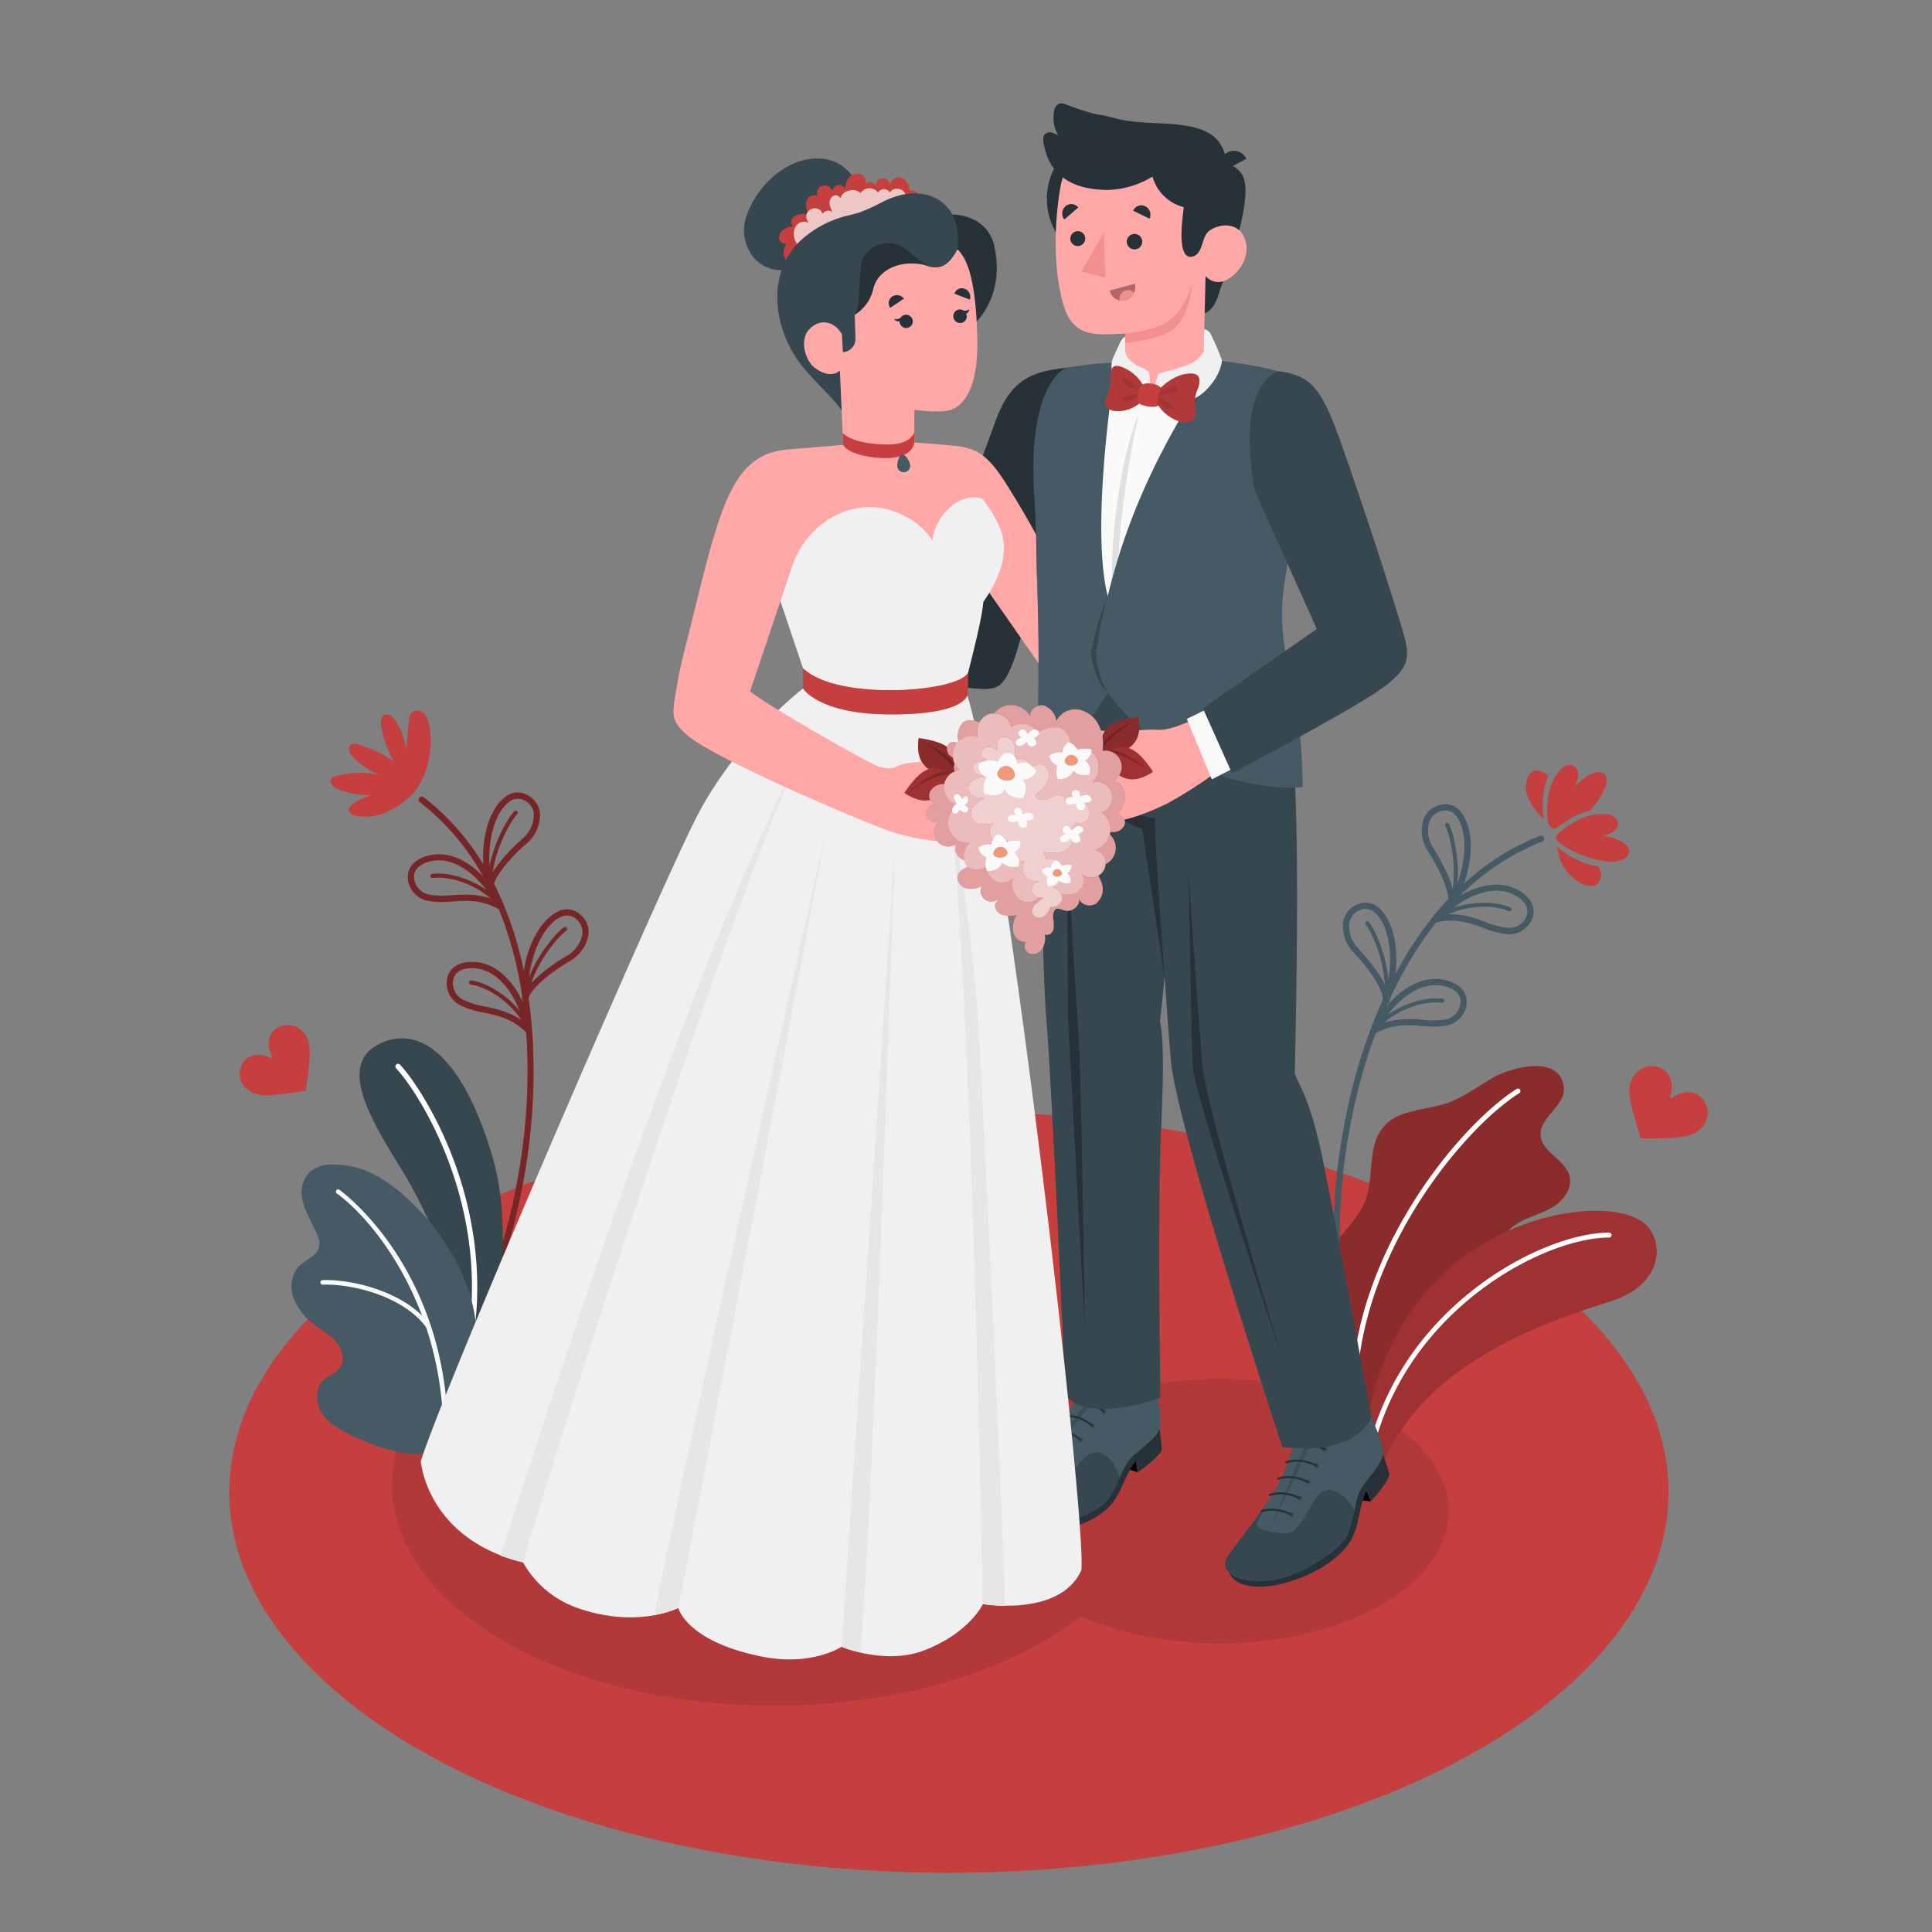 <svg xmlns="http://www.w3.org/2000/svg" viewBox="0 0 500 500"><rect x="0" y="0" width="500" height="500" fill="#808080" stroke="none"/><g id="freepik--Grass--inject-72"><ellipse id="freepik--Floor--inject-72" cx="245.58" cy="386.15" rx="186.24" ry="98.53" style="fill:#C53F3F"></ellipse></g><g id="freepik--Shadows--inject-72"><path id="freepik--Shadow--inject-72" d="M357.6,366.87c-18.32-10.57-45.63-12.78-67.71-6.63A69.85,69.85,0,0,0,270.17,344c-38.6-22.29-101.18-22.29-139.78,0s-38.61,58.42,0,80.71,101.18,22.28,139.78,0a84.36,84.36,0,0,0,9.55-6.4c23.25,10.25,56.62,9.25,77.87-3C380.76,401.92,380.76,380.24,357.6,366.87Z" style="opacity:0.1"></path></g><g id="freepik--Plants--inject-72"><g id="freepik--plants--inject-72"><g id="freepik--Plant--inject-72"><path d="M341.27,338.71a40.88,40.88,0,0,0,1.59,4.8c1.8,4.57,4.08,9,4.71,13.91.29,2.26.25,4.68,1.4,6.65,2.66,4.54,5.73,1.2,7.53-1.57,4.39-6.75,8.72-13.25,16.23-16.71,3.73-1.72,7.68-3.06,11-5.47s6-6.24,5.64-10.33c-.2-2.46-1.45-4.82-1.19-7.27.34-3.07,3-5.39,5.74-6.77s5.83-2.16,8.4-3.87,4.64-4.78,3.86-7.77c-1.11-4.24-7.17-6.08-7.47-10.45-.32-4.74,6.55-7.76,6-12.48-1-8.62-13.67-5.11-18.21-2.53-4,2.27-7.73,5.19-12.1,6.67-5.52,1.87-12.25,1.58-16.16,5.9-4.47,4.92-2.55,12.8-4.81,19.05-2.56,7.07-10.27,11.46-12.33,18.69A18.33,18.33,0,0,0,341.27,338.71Z" style="fill:#C53F3F"></path><path d="M341.27,338.71a40.88,40.88,0,0,0,1.59,4.8c1.8,4.57,4.08,9,4.71,13.91.29,2.26.25,4.68,1.4,6.65,2.66,4.54,5.73,1.2,7.53-1.57,4.39-6.75,8.72-13.25,16.23-16.71,3.73-1.72,7.68-3.06,11-5.47s6-6.24,5.64-10.33c-.2-2.46-1.45-4.82-1.19-7.27.34-3.07,3-5.39,5.74-6.77s5.83-2.16,8.4-3.87,4.64-4.78,3.86-7.77c-1.11-4.24-7.17-6.08-7.47-10.45-.32-4.74,6.55-7.76,6-12.48-1-8.62-13.67-5.11-18.21-2.53-4,2.27-7.73,5.19-12.1,6.67-5.52,1.87-12.25,1.58-16.16,5.9-4.47,4.92-2.55,12.8-4.81,19.05-2.56,7.07-10.27,11.46-12.33,18.69A18.33,18.33,0,0,0,341.27,338.71Z" style="opacity:0.3"></path><path d="M350.52,357.66h0a.63.63,0,0,1-.6-.68c2.28-35.63,28.89-66.55,42.63-75.19a.64.64,0,0,1,.68,1.08c-13.55,8.52-39.78,39-42,74.19A.65.65,0,0,1,350.52,357.66Z" style="fill:#fff"></path></g><g id="freepik--plant--inject-72"><path d="M356,384.35c7.65-26.88,35.13-39.67,60.3-47.39,15.18-4.65,14.21-16.63,9-20.57-8-6-31.59-3.43-48.57,10.47s-23.41,34.61-23.56,49.64Z" style="fill:#C53F3F"></path><path d="M356,384.35c7.65-26.88,35.13-39.67,60.3-47.39,15.18-4.65,14.21-16.63,9-20.57-8-6-31.59-3.43-48.57,10.47s-23.41,34.61-23.56,49.64Z" style="opacity:0.2"></path><path d="M355.33,373.57l-.18,0a.64.64,0,0,1-.44-.79C364.67,337,399.65,319,416.43,319a.64.64,0,1,1,0,1.28c-16.43,0-50.7,17.63-60.49,52.78A.64.64,0,0,1,355.33,373.57Z" style="fill:#fff"></path></g></g><g id="freepik--plant--inject-72"><path d="M127.09,332.32l.07,0a.8.8,0,0,0,1-.45c14-35.52,17.49-97.94-18.53-125.55a.8.8,0,1,0-1,1.27c35.36,27.1,31.83,88.64,18,123.69A.81.81,0,0,0,127.09,332.32Z" style="fill:#C53F3F"></path><path d="M118.91,260.1a6.47,6.47,0,0,1-3.09-7.29c.83-2.71,3.58-4.12,7.36-3.78,8.81.8,13.66,11.91,14.19,17.4l.21,2.21L136,267.07c-3.43-3.41-7.2-4.22-10.85-5a24.07,24.07,0,0,1-5.91-1.79Zm16.46,4.3c-1.29-5-5.41-13.15-12.33-13.77-3-.28-5.09.69-5.69,2.65a4.89,4.89,0,0,0,2.33,5.41,20.93,20.93,0,0,0,5.81,1.81,29.18,29.18,0,0,1,7.3,2.29A17.13,17.13,0,0,1,135.37,264.4Z" style="fill:#C53F3F"></path><path d="M136.33,267a.5.5,0,0,0,.38,0,.54.54,0,0,0,.38-.65c-1.42-5.29-9-11.62-15-12.54a.54.54,0,1,0-.16,1.06c6.17.94,12.93,7.25,14.14,11.76A.5.5,0,0,0,136.33,267Z" style="fill:#C53F3F"></path><path d="M105.54,226.9c.06-2.83,2.33-4.94,6.06-5.63C120.3,219.65,128,229,130,234.18l.8,2.07-1.94-1.08c-4.21-2.34-8.07-2.12-11.8-1.88a22.55,22.55,0,0,1-6.54-.21,5.43,5.43,0,0,1-1.38-.51A6.4,6.4,0,0,1,105.54,226.9Zm6.35-4.06c-3,.56-4.71,2-4.75,4.1a4.88,4.88,0,0,0,3.71,4.58,21.78,21.78,0,0,0,6.08.17c3.19-.2,6.74-.43,10.56,1.07C124.89,228.25,118.73,221.57,111.89,222.84Z" style="fill:#C53F3F"></path><path d="M111.66,227.2a.63.63,0,0,0,.31.05c6.19-.76,14.41,3.48,16.79,7.49a.55.55,0,0,0,.73.19.54.54,0,0,0,.19-.74c-2.79-4.71-11.8-8.74-17.84-8a.54.54,0,0,0-.47.6A.57.57,0,0,0,111.66,227.2Z" style="fill:#C53F3F"></path><path d="M144.12,236.05a5.09,5.09,0,0,1,5.73.36,6,6,0,0,1,2.49,5.3,9.72,9.72,0,0,1-4.94,7.14c-5,2.92-10.5,7.42-10.7,10l-1.6,0C134.64,247.11,139.29,238.5,144.12,236.05Zm.73,1.43c-3.81,1.93-7.64,8.66-8.13,17.84,3.09-3.9,9.53-7.66,9.88-7.86a8.16,8.16,0,0,0,4.14-5.86,4.43,4.43,0,0,0-1.89-3.93,3,3,0,0,0-.59-.38A3.71,3.71,0,0,0,144.85,237.48Z" style="fill:#C53F3F"></path><path d="M135.66,259.28l.18.05a.53.53,0,0,0,.59-.47c.93-8.14,7.69-16.24,10.1-17.94a.53.53,0,1,0-.62-.87c-2.52,1.78-9.57,10.22-10.54,18.69A.55.55,0,0,0,135.66,259.28Z" style="fill:#C53F3F"></path><path d="M130.61,206.38a5.12,5.12,0,0,1,5.69-.72,6,6,0,0,1,3.44,4.74,9.73,9.73,0,0,1-3.51,7.94c-4.41,3.81-8.93,9.26-8.63,11.84l-1.58.27C123.37,219,126.32,209.7,130.61,206.38Zm1,1.27c-3.38,2.61-5.89,9.94-4.63,19,2.3-4.41,7.91-9.31,8.22-9.57a8.2,8.2,0,0,0,3-6.54,4.46,4.46,0,0,0-2.59-3.51l-.05,0A3.57,3.57,0,0,0,131.59,207.65Z" style="fill:#C53F3F"></path><path d="M126.56,230.75a.52.52,0,0,0,.28.05.54.54,0,0,0,.49-.57c-.61-8.17,4.51-17.39,6.56-19.52a.53.53,0,0,0,0-.75.53.53,0,0,0-.75,0c-2.14,2.22-7.49,11.84-6.85,20.34A.53.53,0,0,0,126.56,230.75Z" style="fill:#C53F3F"></path><path d="M149.85,236.41a5.09,5.09,0,0,0-5.73-.36c-3.71,1.88-7.3,7.41-8.57,15.18a90.12,90.12,0,0,0-7.71-22.58c1-2.85,4.73-7.14,8.39-10.31a9.73,9.73,0,0,0,3.51-7.94,6,6,0,0,0-3.44-4.74,5.12,5.12,0,0,0-5.69.72c-3.41,2.63-6,9.07-5.54,17.33a62.62,62.62,0,0,0-15.4-17.36.8.8,0,1,0-1,1.27,62.15,62.15,0,0,1,16.41,19.27c-3.47-3.63-8.3-6.59-13.5-5.62-3.73.69-6,2.8-6.06,5.63a6.4,6.4,0,0,0,3.57,5.67,5.43,5.43,0,0,0,1.38.51,22.55,22.55,0,0,0,6.54.21c3.73-.24,7.59-.46,11.8,1.88l.3.16a97.69,97.69,0,0,1,6,22c0,.48,0,1,0,1.45h.19c0,.27.07.54.11.81-2.25-5-6.35-10.08-12.22-10.61-3.78-.34-6.53,1.07-7.36,3.78a6.47,6.47,0,0,0,3.09,7.29l.34.18a24.07,24.07,0,0,0,5.91,1.79c3.65.78,7.42,1.59,10.85,5l.18.18c1.65,22.92-2.65,46.73-9.48,64.06a.81.81,0,0,0,.38,1l.07,0a.8.8,0,0,0,1-.45c7.78-19.74,12.3-47.8,8.61-73.57.79-2.64,5.88-6.75,10.59-9.48a9.72,9.72,0,0,0,4.94-7.14A6,6,0,0,0,149.85,236.41Zm-18.26-28.76a3.57,3.57,0,0,1,3.92-.59l.05,0a4.46,4.46,0,0,1,2.59,3.51,8.23,8.23,0,0,1-3,6.54,45.29,45.29,0,0,0-7.66,8.6c1-6.78,4.69-13.28,6.36-15a.53.53,0,0,0-.76-.74c-1.64,1.7-5.12,7.69-6.41,14.21C126.2,216.25,128.53,210,131.59,207.65Zm-14.66,24a21.78,21.78,0,0,1-6.08-.17,4.88,4.88,0,0,1-3.71-4.58c0-2.05,1.78-3.54,4.75-4.1,5.7-1.06,10.92,3.41,14,7.53-4-2.82-9.77-4.71-14.06-4.18a.54.54,0,0,0-.47.6.57.57,0,0,0,.29.41.63.63,0,0,0,.31.05c5.08-.62,11.5,2.11,15,5.32C123.33,231.3,120,231.5,116.93,231.69Zm8.56,28.81a20.93,20.93,0,0,1-5.81-1.81,4.89,4.89,0,0,1-2.33-5.41c.6-2,2.67-2.93,5.69-2.65,5.77.52,9.58,6.23,11.44,11-3.08-3.8-8.12-7.18-12.4-7.84a.54.54,0,1,0-.16,1.06c5,.77,10.5,5.15,13,9.18a16.62,16.62,0,0,0-2.1-1.28A29.18,29.18,0,0,0,125.49,260.5Zm25.25-18.9a8.16,8.16,0,0,1-4.14,5.86,45.28,45.28,0,0,0-9.14,7c2.22-6.48,7.1-12.16,9.07-13.55a.53.53,0,1,0-.62-.87c-1.92,1.35-6.47,6.59-8.95,12.75,1-7.88,4.44-13.57,7.89-15.32a3.71,3.71,0,0,1,3.41-.19,3,3,0,0,1,.59.38A4.43,4.43,0,0,1,150.74,241.6Z" style="opacity:0.4"></path><path d="M97.7,211a20.42,20.42,0,0,0,9.17-5.64c4-4.63,5.35-11.89,4.14-17.83a5.4,5.4,0,0,0-1.37-2.93,2.28,2.28,0,0,0-3-.25,3.51,3.51,0,0,0-.82,2.33c-.25,2.51-.49,5-.73,7.54a16.37,16.37,0,0,0-2.89-7.84c-.59-.85-1.53-1.72-2.52-1.41-1.17.36-1.25,2-1,3.19a29,29,0,0,0,3.24,8.91,32,32,0,0,0-9.19-4.39,2.19,2.19,0,0,0-2,.08c-.93.74-.22,2.22.59,3.08A20.62,20.62,0,0,0,98,200.5a24.23,24.23,0,0,0-10.88.29,2.13,2.13,0,0,0-1.43.84c-.55,1,.59,2.07,1.62,2.53a20,20,0,0,0,8.83,1.59c-1.88.57-6.07,2.35-5.86,4S94.63,211.71,97.7,211Z" style="fill:#C53F3F"></path></g><g id="freepik--plants--inject-72"><path d="M126.24,354.21c.19-1.31,7.82-32.35,1.25-54.72-8.12-27.67-20-34.63-30.06-28.93-9,5.13-2.64,17.48,5.61,30.65,9.78,15.62,15.56,31.66,13.84,49.6Z" style="fill:#37474f"></path><path d="M121.1,350.16a.69.69,0,0,1-.51-.81c7.16-37-12.42-66.88-18.06-72.85a.69.69,0,1,1,1-.95c5.74,6.08,25.68,36.5,18.41,74.07a.71.71,0,0,1-.81.55Z" style="fill:#fff"></path><path d="M93.52,372.65c-.89-.39-1.77-.8-2.63-1.21-2.87-1.39-5.8-3-7.55-5.68s-1.88-6.65.52-8.74c1.2-1,2.87-1.52,3.89-2.74,1.49-1.78,1-4.58-.36-6.46s-3.43-3.1-5.31-4.47a16.59,16.59,0,0,1-6-7.08c-1.13-2.94-.77-6.61,1.52-8.77,1.65-1.55,4.22-2.36,4.9-4.52s-.76-4.1-1.55-5.85c-1-2.25-2.3-4.39-2.73-6.87a7.71,7.71,0,0,1,1.92-6.93,8.82,8.82,0,0,1,5.66-1.95,23.13,23.13,0,0,1,12,3.11,42.79,42.79,0,0,1,9.81,7.83,58,58,0,0,1,13.21,20.37A41.67,41.67,0,0,1,123.3,350a62.93,62.93,0,0,1-3.81,18.19c-1.56,3.9-3.41,7.37-8,7.93C105.29,376.89,99.15,375.11,93.52,372.65Z" style="fill:#455a64"></path><path d="M115.16,372.21a.41.41,0,0,0,.19,0,.59.59,0,0,0,.59-.6c-.07-43.6-27.81-63.49-28.09-63.68a.58.58,0,0,0-.82.14.59.59,0,0,0,.15.82c7.65,5.35,27.52,27,27.58,62.73A.59.59,0,0,0,115.16,372.21Z" style="fill:#fafafa"></path><path d="M110.68,343.87a.61.61,0,0,0,.54-.08.59.59,0,0,0,.14-.83c-6.12-8.5-20-11.94-27.88-11.67a.59.59,0,0,0-.57.61.61.61,0,0,0,.61.57c7.63-.27,21,3,26.88,11.18A.54.54,0,0,0,110.68,343.87Z" style="fill:#fafafa"></path></g><g id="freepik--plant--inject-72"><path d="M346.56,332.42h-.08a.8.8,0,0,1-.87-.72c-3.5-38,10.6-98.93,52.9-115.36a.8.8,0,1,1,.58,1.49c-41.53,16.13-55.34,76.21-51.88,113.72A.8.8,0,0,1,346.56,332.42Z" style="fill:#455a64"></path><path d="M400.71,205.93a12.19,12.19,0,0,1,3.25-6.82,3.17,3.17,0,0,1,2.76-1.11,2.58,2.58,0,0,1,1.73,2.59,7.61,7.61,0,0,1-1,3.17,11.65,11.65,0,0,1,5-3.65,2.85,2.85,0,0,1,2.4-.07,2.34,2.34,0,0,1,.95,2.11c0,2-2.93,6.22-4.33,7.6-3.51.9-5.28,2.17-8.29,4.29-1.4,1-2.39-.08-2.67-1.95A20.86,20.86,0,0,1,400.71,205.93Z" style="fill:#C53F3F"></path><path d="M408.62,212.15a12.16,12.16,0,0,1,7.43-1.36,3.16,3.16,0,0,1,2.52,1.58,2.58,2.58,0,0,1-1.08,2.92,7.72,7.72,0,0,1-3.16,1,11.63,11.63,0,0,1,5.87,1.89,2.8,2.8,0,0,1,1.46,1.9,2.36,2.36,0,0,1-1.15,2c-1.61,1.13-3.76,1.06-5.7.73a27.22,27.22,0,0,1-10.68-4.3c-1.42-1-2-1.67-.64-3A20.94,20.94,0,0,1,408.62,212.15Z" style="fill:#C53F3F"></path><path d="M399.53,211.92s-5.89-5.13-4.4-10,5.58-1.14,5.58-1.14A20.51,20.51,0,0,0,399.53,211.92Z" style="fill:#C53F3F"></path><path d="M403,219c.84,1.28,6.28,4.86,10.57,5.13a3.59,3.59,0,0,1-.1,4.53C411.5,230.81,403.68,227.21,403,219Z" style="fill:#C53F3F"></path><path d="M374.23,265.45a24.41,24.41,0,0,1-6.17.07c-3.72-.27-7.57-.55-11.82,1.77l-1.95,1.06.82-2.06c2.05-5.13,9.81-14.44,18.49-12.74,3.73.73,6,2.86,6,5.69a6.45,6.45,0,0,1-5,6.13Zm-13.71-1.37a28.7,28.7,0,0,1,7.65-.16,21.2,21.2,0,0,0,6.09-.11,4.89,4.89,0,0,0,3.75-4.55c0-2.05-1.74-3.55-4.72-4.14-6.82-1.33-13,5.29-15.69,9.78A17.15,17.15,0,0,1,360.52,264.08Z" style="fill:#455a64"></path><path d="M356,267.11a.57.57,0,0,1-.38-.07.53.53,0,0,1-.18-.73c2.84-4.68,11.88-8.64,17.92-7.84a.53.53,0,1,1-.14,1.06c-6.19-.82-14.45,3.34-16.86,7.33A.56.56,0,0,1,356,267.11Z" style="fill:#455a64"></path><path d="M391.72,241.69a6,6,0,0,1-1.47.09,22.21,22.21,0,0,1-6.34-1.63c-3.51-1.26-7.15-2.56-11.85-1.49l-2.17.5,1.35-1.77c3.35-4.38,13.34-11.24,21.24-7.26,3.4,1.72,5,4.37,4.25,7.11A6.42,6.42,0,0,1,391.72,241.69Zm-17.71-5c4.09-.38,7.44.83,10.44,1.92a21.56,21.56,0,0,0,5.89,1.53,4.87,4.87,0,0,0,4.84-3.35c.53-2-.72-3.9-3.42-5.26C385.56,228.43,377.78,233.12,374,236.73Z" style="fill:#455a64"></path><path d="M390.77,235.81a.48.48,0,0,1-.31,0c-5.74-2.46-14.81-.69-18.22,2.5a.53.53,0,0,1-.73-.78c4-3.74,13.78-5.1,19.37-2.7a.54.54,0,0,1-.11,1Z" style="fill:#455a64"></path><path d="M359.42,259.63l-1.55-.42c.54-2.54-3.45-8.39-7.47-12.61a9.72,9.72,0,0,1-2.75-8.23,6,6,0,0,1,3.88-4.39,5.06,5.06,0,0,1,5.6,1.25C361.08,238.94,363.13,248.51,359.42,259.63Zm-6.61-24.37a3.72,3.72,0,0,0-.68.2,4.45,4.45,0,0,0-2.91,3.25,8.16,8.16,0,0,0,2.34,6.79c.28.29,5.4,5.7,7.28,10.3,2.11-9,.3-16.48-2.81-19.4A3.75,3.75,0,0,0,352.81,235.26Z" style="fill:#455a64"></path><path d="M358.76,259.9a.6.6,0,0,1-.19,0,.54.54,0,0,1-.44-.62c1.39-8.07-2.84-17.74-4.68-20a.53.53,0,1,1,.84-.66c1.92,2.41,6.33,12.5,4.89,20.89A.53.53,0,0,1,358.76,259.9Z" style="fill:#455a64"></path><path d="M376.07,234.92l-1.44-.7c1-2.4-1.81-8.89-5-13.79a9.72,9.72,0,0,1-1.15-8.6,6,6,0,0,1,4.63-3.58,5.09,5.09,0,0,1,5.26,2.28C381.59,214.91,381.81,224.69,376.07,234.92Zm-2.57-25.11h-.05a4.45,4.45,0,0,0-3.47,2.64,8.2,8.2,0,0,0,1,7.11c.22.34,4.24,6.61,5.22,11.49,3.75-8.4,3.4-16.14.88-19.59A3.56,3.56,0,0,0,373.5,209.81Z" style="fill:#455a64"></path><path d="M375.47,235.05a.53.53,0,0,1-.6-.71c2.88-7.67.54-18-.83-20.57a.53.53,0,0,1,.22-.72.54.54,0,0,1,.73.22c1.43,2.73,3.88,13.47.88,21.44A.5.5,0,0,1,375.47,235.05Z" style="fill:#455a64"></path></g></g><g id="freepik--Characters--inject-72"><g id="freepik--Groom--inject-72"><polygon points="294.44 381.02 288.29 379.06 290.06 374.87 293.95 378.14 294.44 381.02"></polygon><path d="M300.14,369.82s.43,3.92.55,5.16-5,5.34-6.25,6l-.49-2.89c-1.08,1.19-1.68,2.67-2.8,4.84-.92,1.82-2,5.23-4.73,7.64-4,3.59-10.36,5.62-16.94,6.19s-10.44-.86-12.39-2.2-2.62-3-2.24-4.68S300.14,369.82,300.14,369.82Z" style="fill:#263238"></path><polygon points="297.18 362.15 282.13 361.39 280.41 338.24 297.39 334.06 297.18 362.15" style="fill:#ffa8a7"></polygon><path d="M281.83,357.28l-.19-2.27c-1.22,0-1.2,3.33-2.83,6.32a59.4,59.4,0,0,1-8.69,12.33c-6.38,6.42-12.16,10.55-15,13.44-3.81,3.87,3.5,9.35,14.23,8.21,5.33-.56,14.68-3.72,17.19-7s3.9-8.29,5.93-10.69,6.49-4.94,7.68-7.79c.65-1.56.09-5.11-.5-8.13-.54-2.76-.83-7-2.38-6.6l0,1.44c-.59,1.25-2,3.33-6.24,4.27C288.84,361.27,282.44,361.78,281.83,357.28Z" style="fill:#455a64"></path><path d="M287.52,361.09c-2.06-.08-4.31-.65-5.26-2.46,0,0,0,0,0-.06a5.24,5.24,0,0,1-1.17,4.46c-1.81,2.34-13.18,18.83-13.18,18.83s10.66-13.66,12.71-16.24c3-3.8,4-4.28,7-4.53Z" style="opacity:0.15"></path><path d="M255.11,387.1c2.41-2.44,6.9-5.77,12.09-10.62-1.06,1.88-2.65,3.38-2.79,4-.35,1.51,4.18,3.37,6.91,3.95s5.59-3.44,9.39-7.13,7.51.22,9.1,5a32.33,32.33,0,0,1-3.28,6c-2.51,3.29-11.86,6.45-17.19,7C258.61,396.45,251.3,391,255.11,387.1Z" style="fill:#37474f"></path><path d="M285.05,365.43a.66.66,0,1,0,1.3-.21.67.67,0,0,0-.76-.55A.66.66,0,0,0,285.05,365.43Z" style="opacity:0.15"></path><path d="M282.05,369.1a.64.64,0,0,0,.75.54.66.66,0,0,0,.55-.75.67.67,0,0,0-.76-.55A.66.66,0,0,0,282.05,369.1Z" style="opacity:0.15"></path><path d="M279,372.77a.66.66,0,0,0,.76.54.64.64,0,0,0,.54-.75.65.65,0,0,0-.75-.55A.67.67,0,0,0,279,372.77Z" style="opacity:0.15"></path><path d="M276,376.44a.66.66,0,0,0,.76.54.66.66,0,0,0-.21-1.3A.67.67,0,0,0,276,376.44Z" style="opacity:0.15"></path><path d="M273,380.11a.66.66,0,0,0,.76.54.65.65,0,0,0,.54-.75.66.66,0,0,0-.75-.55A.67.67,0,0,0,273,380.11Z" style="opacity:0.15"></path><path d="M285.73,365.59a.32.32,0,0,0,.17-.09.27.27,0,0,0,0-.37c-.14-.13-3.45-3-7.58-2.58h0a.27.27,0,0,0-.23.29.27.27,0,0,0,.29.24c3.9-.42,7.15,2.42,7.18,2.44A.25.25,0,0,0,285.73,365.59Z" style="fill:#263238"></path><path d="M282.73,369.25a.26.26,0,0,0,.16-.09.27.27,0,0,0,0-.38c-.14-.12-3.46-3-7.59-2.57h0a.26.26,0,0,0-.23.29.26.26,0,0,0,.29.24c3.89-.42,7.15,2.41,7.18,2.44A.33.33,0,0,0,282.73,369.25Z" style="fill:#263238"></path><path d="M279.73,372.93a.26.26,0,0,0,.16-.09.27.27,0,0,0,0-.38c-.14-.12-3.46-3-7.59-2.57h0a.26.26,0,0,0-.23.29.26.26,0,0,0,.29.24c3.89-.42,7.15,2.41,7.18,2.44A.28.28,0,0,0,279.73,372.93Z" style="fill:#263238"></path><path d="M276.73,376.6a.26.26,0,0,0,.16-.09.27.27,0,0,0,0-.38c-.14-.12-3.46-3-7.59-2.57h0a.26.26,0,0,0-.23.29.26.26,0,0,0,.29.24c3.89-.42,7.15,2.41,7.18,2.44A.31.31,0,0,0,276.73,376.6Z" style="fill:#263238"></path><path d="M273.72,380.26a.21.21,0,0,0,.17-.08.27.27,0,0,0,0-.38c-.14-.12-3.46-3-7.59-2.57h0a.27.27,0,0,0-.23.29.28.28,0,0,0,.3.24c3.89-.42,7.14,2.41,7.17,2.44A.27.27,0,0,0,273.72,380.26Z" style="fill:#263238"></path><path d="M269.1,170.09l27.82-15c4.93,16.83,7.25,25,7.71,33.76,1.32,24.72-4.44,75.66-4.44,75.66,1,3.26.94,14.23.32,27.26-1,20.57-.19,70-.19,70s-19,7-24.59-.8c0,0-3.41-79.3-4.92-96.92C269.17,245,269.1,170.09,269.1,170.09Z" style="fill:#37474f"></path><path d="M276.3,217.17s-.16,41.83.24,49.1,4.18,77.28,4.18,77.28-.79-66.78-1.73-77.78S276.3,217.17,276.3,217.17Z" style="fill:#263238"></path><polygon points="354.75 388.54 348.32 387.93 349.15 383.47 353.65 385.82 354.75 388.54"></polygon><path d="M357.91,376.37s1.27,3.73,1.65,4.91-3.71,6.3-4.81,7.25l-1.1-2.71a22.87,22.87,0,0,0-1.68,5.33c-.52,2-.89,5.55-3,8.48-3.11,4.36-8.9,7.72-15.21,9.69s-10.38,1.4-12.57.52-3.2-2.35-3.19-4.09S357.91,376.37,357.91,376.37Z" style="fill:#263238"></path><polygon points="353.37 369.51 338.51 372.01 331.84 349.77 347.53 342.03 353.37 369.51" style="fill:#ffa8a7"></polygon><path d="M337.33,368.06l-.67-2.18c-1.19.29-.46,3.51-1.41,6.78a58.81,58.81,0,0,1-5.83,13.91c-4.85,7.65-9.61,12.92-11.76,16.36-2.89,4.59,5.42,8.38,15.66,5,5.08-1.7,13.53-6.8,15.28-10.55s2-8.94,3.48-11.71,5.28-6.22,5.83-9.26c.3-1.67-1-5-2.23-7.83-1.13-2.59-2.33-6.69-3.75-5.94l.27,1.41c-.3,1.35-1.21,3.68-5.18,5.52C345,370.45,338.9,372.33,337.33,368.06Z" style="fill:#455a64"></path><path d="M343.71,370.55c-2,.37-4.35.3-5.67-1.26l-.05-.05a5.23,5.23,0,0,1-.18,4.6c-1.27,2.68-8.82,21.23-8.82,21.23s7.47-15.64,8.92-18.6c2.13-4.36,3-5,5.81-5.92Z" style="opacity:0.15"></path><path d="M317.66,402.93c1.82-2.91,5.49-7.12,9.51-13-.62,2.06-1.86,3.87-1.86,4.49,0,1.55,4.81,2.39,7.6,2.37s4.72-4.56,7.64-9,7.37-1.4,10,3a33.78,33.78,0,0,1-1.92,6.53c-1.75,3.75-10.2,8.85-15.28,10.55C323.08,411.31,314.77,407.52,317.66,402.93Z" style="fill:#37474f"></path><path d="M342.23,375.33a.66.66,0,1,0,1.22-.49.66.66,0,1,0-1.22.49Z" style="opacity:0.15"></path><path d="M340.09,379.55a.65.65,0,0,0,.85.37.66.66,0,1,0-.85-.37Z" style="opacity:0.15"></path><path d="M337.94,383.78a.66.66,0,1,0,.37-.85A.66.66,0,0,0,337.94,383.78Z" style="opacity:0.15"></path><path d="M335.8,388a.66.66,0,1,0,.37-.85A.66.66,0,0,0,335.8,388Z" style="opacity:0.15"></path><path d="M333.66,392.24a.66.66,0,0,0,.85.37.66.66,0,1,0-.85-.37Z" style="opacity:0.15"></path><path d="M342.93,375.33a.24.24,0,0,0,.14-.12.26.26,0,0,0-.1-.36c-.16-.09-4-2.2-8-.88h0a.27.27,0,0,0,.18.5c3.71-1.25,7.49.82,7.53.84A.25.25,0,0,0,342.93,375.33Z" style="fill:#263238"></path><path d="M340.78,379.55a.24.24,0,0,0,.14-.12.25.25,0,0,0-.1-.36c-.16-.09-4-2.21-8-.88h0a.27.27,0,0,0-.16.33.27.27,0,0,0,.34.17c3.71-1.25,7.5.82,7.53.84A.28.28,0,0,0,340.78,379.55Z" style="fill:#263238"></path><path d="M338.65,383.79a.27.27,0,0,0,.14-.12.27.27,0,0,0-.11-.36c-.16-.09-4-2.21-8-.88h0a.26.26,0,0,0,.17.5c3.71-1.25,7.5.82,7.54.84A.28.28,0,0,0,338.65,383.79Z" style="fill:#263238"></path><path d="M336.5,388a.29.29,0,0,0,.15-.12.27.27,0,0,0-.11-.36c-.16-.09-4-2.21-8-.88h0a.27.27,0,0,0-.16.33.28.28,0,0,0,.34.17c3.71-1.25,7.5.82,7.54.84A.26.26,0,0,0,336.5,388Z" style="fill:#263238"></path><path d="M334.36,392.25a.28.28,0,0,0,.14-.12.26.26,0,0,0-.1-.36c-.16-.09-4-2.21-8-.89h0a.26.26,0,0,0-.16.33.28.28,0,0,0,.34.17c3.71-1.25,7.5.82,7.53.84A.28.28,0,0,0,334.36,392.25Z" style="fill:#263238"></path><path d="M298.91,211.8s-5.38-2.91-13.33-10.2C274,191,271.82,180.38,271.82,180.38l5-1.48L329.87,168c3.78,16.27,4.75,25,5.22,33.75,1.31,24.72,0,76,0,76,1,3.27,4,6.13,7.54,23.71,4,20.19,12.32,65.26,12.32,65.26s-3.39,10.3-23.09,7.73c0,0-27.35-82.53-28.86-100.15C301.34,255.21,298.91,211.8,298.91,211.8Z" style="fill:#37474f"></path><path d="M307.61,226.33s.71,42.57,1.1,49.84,23.13,75.44,23.13,75.44-19.73-64.94-20.68-75.94S307.61,226.33,307.61,226.33Z" style="fill:#263238"></path><path d="M301.43,253.16s-2.72-35.55-2.51-41.36c0,0-10.81-1.75-14.61-4.62,0,0,3.2,4.45,11.27,7.32Z" style="fill:#263238"></path><path d="M276.53,95.09c-8.38,1-14.54,2.11-18.79,13.61-2.93,7.93-24.45,67.31-24.45,67.31s16.15,2.07,20.53,2.27,6.06-.61,8.59-7.48,10.7-41,10.7-41Z" style="fill:#263238"></path><path d="M270.45,120.58c1.39-11.14,8.91-25.94,14-26.34l22.88-1.85c4.93,1.19,13.87,2.62,19,4.33,6.8,1.56,9.16,17.53,6.41,44.88l-3,32.63c-9.07,9.87-41.4,11-61.21-3.5C268.17,168.46,268.68,134.66,270.45,120.58Z" style="fill:#fafafa"></path><path d="M294.79,107.1s-7.27,28.69-5.53,60.39c0,0-2.94-14.34-.59-33.82S294.79,107.1,294.79,107.1Z" style="fill:#e0e0e0"></path><path d="M286.68,154.29c-3.66-14.64-.54-42.86,2.05-60.44a88.62,88.62,0,0,0-12.2,1.24c-3.87.82-10.28,9.4-8.91,32.44,1.65,27.6.92,67.43.92,67.43s9.95-1.21,18.14-15.77c0,0,8.92,13.4,24.76,19.83,15.36,6.24,25.68,4.64,25.68,4.64s.11-12.8-2.16-22.76c-5.63-24.69-2.27-27.57-1.06-40.34,1.64-17.51,6.47-28.75,1.21-42.2-1.18-3-20.14-5.1-20.14-5.1C302,112.2,292.07,131.74,286.68,154.29Z" style="fill:#455a64"></path><path d="M286.68,154.29c-1.62,5-3.05,14.77-3.05,14.77s.38,6.28,3.05,10.13c0,0-2.82-1.6-4.37-9.9A71.72,71.72,0,0,1,286.68,154.29Z" style="fill:#37474f"></path><circle cx="288.28" cy="51.45" r="17.34" transform="translate(-3.67 28.66) rotate(-5.65)" style="fill:#263238"></circle><path d="M321.53,45.3a6.88,6.88,0,0,0-5.07-3.21l-7,1-3.67,15.56V81.25h4.8c2.68,0,4.23-2.7,5.11-6.17C315.66,75.08,325.08,51.45,321.53,45.3Z" style="fill:#263238"></path><path d="M309.1,63.56c1.07.64,2-1.54,3.13-3.09,1.53-2.11,7.54-3.78,9.7.77s-1.21,9.74-4.61,11.23A4.24,4.24,0,0,1,312,71.41l-.57,23s1,3.42-10.55,3a45.24,45.24,0,0,0-3,5.6L296.61,97s-4.4-2.36-5.43-3l0-7.69s-2.91.2-5.14.21c-3.86,0-8.39-.48-10.5-6.65-2.32-6.75-3.28-18.68-1.14-31.22,2.73-16.07,21.81-15.92,32-9.53S309.1,63.56,309.1,63.56Z" style="fill:#ffa8a7"></path><path d="M317.32,42.07a9.74,9.74,0,0,0-2-5.54c-2.37-2.88-6.33-3.77-9.85-4.2-5.05-.63-10.14-.32-15.16-1.34-1.25-.25-2.48-.57-3.7-.9-1-.28-2-.34-3-.54A65.32,65.32,0,0,1,275.8,27a2.77,2.77,0,0,0-1.62-.2,2.44,2.44,0,0,0-1.41,2.1,9.24,9.24,0,0,0,1.14,6.24,5.75,5.75,0,0,0-1.78-.86,1.84,1.84,0,0,0-1.8.54,2.45,2.45,0,0,0-.3,1.83q0,.41.12.81c1.69,8.77,8.38,11.58,16.34,11.7a23.36,23.36,0,0,0,11.77-3.46,11.31,11.31,0,0,0,8.09,7.91c-.19,2-2.18,14.35,2.56,12.7,2.39-.83,2.16-5,3.88-6.6S317.32,42.07,317.32,42.07Z" style="fill:#263238"></path><path d="M316.06,44.57l6.5-3.49a3.59,3.59,0,0,0-4.92-1.63A3.89,3.89,0,0,0,316.06,44.57Z" style="fill:#263238"></path><path d="M291.2,86.25s6.88-.36,11-3,5.86-8.52,6.41-9.85c0,0-.74,7.88-4.47,11.38-3.38,3.16-12.92,4-12.92,4Z" style="fill:#f28f8f"></path><path d="M311.55,89l-.05,2a7.73,7.73,0,0,1-4.63,3.62c-5.83,2-7,1.72-7.17,2.35s-1.83,6-1.83,6l2.71-4.14a34.88,34.88,0,0,1,2.3,5.12c.24,1.25,5.8.31,8.94-2.69,4.33-4.14,4.42-8,4.42-8a68.26,68.26,0,0,0-3-7,2.43,2.43,0,0,0-1.6-1.07Z" style="fill:#f0f0f0"></path><path d="M297.87,103.08s-.1-6.14-.68-6.9-2.92-1.31-4.22-2.48a4.23,4.23,0,0,1-1.78-3.35V87.17s-.59-.07-1.51,1.91c-.78,1.68-1.56,3.34-1.85,4.18s-.6,5,1.88,7.67c2.91,3.1,3.35,1.89,3.88,1.15S296.33,98,296.33,98Z" style="fill:#f0f0f0"></path><path d="M291.61,62.65a2,2,0,0,0,2,1.89,2,2,0,1,0-2-1.89Z" style="fill:#263238"></path><path d="M293.26,54.54l4.25,2.06a2.49,2.49,0,0,0-1.14-3.24A2.31,2.31,0,0,0,293.26,54.54Z" style="fill:#263238"></path><path d="M293.71,73.44l-6.54,1.76a3.34,3.34,0,0,0,4.09,2.51A3.56,3.56,0,0,0,293.71,73.44Z" style="fill:#b16668"></path><path d="M293.5,75.73a2.21,2.21,0,0,0-3.78,1.57,2.12,2.12,0,0,0,0,.44,3.31,3.31,0,0,0,1.5,0A3.44,3.44,0,0,0,293.5,75.73Z" style="fill:#f28f8f"></path><path d="M275.45,56.8l3.6-3.1a2.28,2.28,0,0,0-3.29-.33A2.5,2.5,0,0,0,275.45,56.8Z" style="fill:#263238"></path><path d="M277,61.94a1.93,1.93,0,1,0,1.81-2.12A2,2,0,0,0,277,61.94Z" style="fill:#263238"></path><polygon points="285.69 60.21 286.06 71.84 279.84 70.3 285.69 60.21" style="fill:#f28f8f"></polygon><path d="M295.88,99.8a10.57,10.57,0,0,0-6.1-5c-1.57-.45-2.69.36-2.41,3.46.2,2.24-1.33,4.85-1.43,5.85s.9,2.18,3,2.31A9,9,0,0,0,295,104.3,14.81,14.81,0,0,0,295.88,99.8Z" style="fill:#C53F3F"></path><path d="M295.88,99.8a10.57,10.57,0,0,0-6.1-5c-1.57-.45-2.69.36-2.41,3.46.2,2.24-1.33,4.85-1.43,5.85s.9,2.18,3,2.31A9,9,0,0,0,295,104.3,14.81,14.81,0,0,0,295.88,99.8Z" style="opacity:0.1"></path><path d="M295.07,101.08s-3.56-4.21-4.41-3.1C289.36,99.7,295.07,101.08,295.07,101.08Z" style="opacity:0.1"></path><path d="M295.25,102s-5,.14-4.65,1.36C291.07,105.25,295.25,102,295.25,102Z" style="opacity:0.1"></path><path d="M297.78,99.26c-1.2-.11-2.47-.14-3.06,1.6s-.48,3.26.33,3.72a7.45,7.45,0,0,0,3.63.69,1.81,1.81,0,0,0,1.83-1.53c.27-.93.85-2.92-.5-3.77A4.57,4.57,0,0,0,297.78,99.26Z" style="fill:#C53F3F"></path><path d="M300.36,100.4c1.34-1.29,4.39-3.87,8.09-3.73,1.79.07,2.69,1.3,1.34,4.45-1,2.27-.24,5.51-.48,6.59s-1.69,2-3.9,1.41a10.48,10.48,0,0,1-5.8-4.43A8.32,8.32,0,0,1,300.36,100.4Z" style="fill:#C53F3F"></path><path d="M300.36,100.4c1.34-1.29,4.39-3.87,8.09-3.73,1.79.07,2.69,1.3,1.34,4.45-1,2.27-.24,5.51-.48,6.59s-1.69,2-3.9,1.41a10.48,10.48,0,0,1-5.8-4.43A8.32,8.32,0,0,1,300.36,100.4Z" style="opacity:0.1"></path><path d="M299.73,102.2l0-.16c.94-.64,4.33-2.88,4.8-1.76C305.31,102,300.76,102.18,299.73,102.2Z" style="opacity:0.1"></path><path d="M303.54,105.5c-.78,1.43-3.16-1.24-3.93-2.16v-.22C300.59,103.41,304,104.56,303.54,105.5Z" style="opacity:0.1"></path><path d="M309,186.14c-1.46.72-6.36,2.88-9,2.74-4.37-.23-7.17.44-11.21.53-3.17.06-4.88-.86-5.2-.14-.4.92-.37,3.1,2.1,4.42a25.76,25.76,0,0,0,5.73,1.72,33.57,33.57,0,0,1-10.36,2.71c-8.19.8-11.12,3.4-3.79,10.91,4.6,4.7,11.17,5.56,24.94-1.15a113.24,113.24,0,0,0,12.26-7.82Z" style="fill:#ffa8a7"></path><polygon points="313.62 182.88 307.15 186.06 313.62 201.71 322.8 196.97 313.62 182.88" style="fill:#fafafa"></polygon><path d="M330.81,96.08c10.11,1.14,12.06,6.35,18.46,24.89s12.14,36.65,13.91,42.83,1.76,9.06-5.52,14.35-38.8,22-38.8,22l-7.55-16.83,29.47-20.54-16-35.72S319.19,101.08,330.81,96.08Z" style="fill:#37474f"></path></g><g id="freepik--Bride--inject-72"><path d="M222.48,52.28C223,46.61,218,40,209.68,41.14c-10.46,1.37-17.92,13.32-17.1,19.59s5.61,10.15,11.9,9S222.48,52.28,222.48,52.28Z" style="fill:#37474f"></path><path d="M232.28,45.9a2.65,2.65,0,0,0-2,2.07,1.81,1.81,0,1,0-3.52.59,1.72,1.72,0,0,0-2.83-1A2,2,0,0,0,222.54,45a2.78,2.78,0,0,0-2.85,1,4.47,4.47,0,0,0-.91,3,1.75,1.75,0,0,0-3.37.39,2.05,2.05,0,1,0-3.9,1.29,2.22,2.22,0,0,0-2.3.5,2.46,2.46,0,0,0-.51,2.3c.06.58.13,1.95.93,2.12a5.34,5.34,0,0,0-3.76.19,2.32,2.32,0,0,0-1.09,1.28,1.3,1.3,0,0,0,.57,1.48,5.89,5.89,0,0,0-2.59.89,2.48,2.48,0,0,0-1.11,2.36,1.61,1.61,0,0,0,2,1.26,3.49,3.49,0,1,0,6,3.22,2.81,2.81,0,0,0,3.23,1.81,6.33,6.33,0,0,0,3.38-2.15L238,56.44a2.14,2.14,0,0,0,.16-4.28,2.57,2.57,0,0,0-2.73-2.9,4.72,4.72,0,0,0-.91-2.35A2.59,2.59,0,0,0,232.28,45.9Z" style="fill:#C53F3F"></path><path d="M209.34,57.66a2.19,2.19,0,1,1,3.58-2.32,1.72,1.72,0,0,1,2.57-.41,6.48,6.48,0,0,1-.79-2.19,2.13,2.13,0,0,1,.87-2,1.31,1.31,0,0,1,1.91.63c.47-2.1,3.78-2.91,5.25-1.4a2.76,2.76,0,0,1,4.53-.11,1.71,1.71,0,0,1,3-.06,2.36,2.36,0,0,1,4.2.85,1.46,1.46,0,0,1,1.69.49,1.79,1.79,0,0,1,.17,1.8,2.32,2.32,0,0,1-1.41,1.19c.5-.16.72,2,.69,2.23a1.79,1.79,0,0,1-1.68,1.62A5.93,5.93,0,0,1,223.75,61a9.61,9.61,0,0,1-4.47,5,5.32,5.32,0,0,1-6.23-1.16c.75.94-3.15,1.71-3.71,1.51-1.29-.47-2.27-2.2-3.07-3.27C204.46,60.64,205.72,56.28,209.34,57.66Z" style="fill:#C53F3F"></path><path d="M209.34,57.66a2.19,2.19,0,1,1,3.58-2.32,1.72,1.72,0,0,1,2.57-.41,6.48,6.48,0,0,1-.79-2.19,2.13,2.13,0,0,1,.87-2,1.31,1.31,0,0,1,1.91.63c.47-2.1,3.78-2.91,5.25-1.4a2.76,2.76,0,0,1,4.53-.11,1.71,1.71,0,0,1,3-.06,2.36,2.36,0,0,1,4.2.85,1.46,1.46,0,0,1,1.69.49,1.79,1.79,0,0,1,.17,1.8,2.32,2.32,0,0,1-1.41,1.19c.5-.16.72,2,.69,2.23a1.79,1.79,0,0,1-1.68,1.62A5.93,5.93,0,0,1,223.75,61a9.61,9.61,0,0,1-4.47,5,5.32,5.32,0,0,1-6.23-1.16c.75.94-3.15,1.71-3.71,1.51-1.29-.47-2.27-2.2-3.07-3.27C204.46,60.64,205.72,56.28,209.34,57.66Z" style="fill:#fff;opacity:0.7"></path><path d="M257.31,63.59c-2.2-9.79-15.57-9.73-20.17-5L251.94,84S260.35,77.1,257.31,63.59Z" style="fill:#263238"></path><path d="M234.05,50.28a22,22,0,0,0-5.54,1.92,48.71,48.71,0,0,1-5.87,2.71c-1.79.62-3.68.9-5.48,1.52a27.27,27.27,0,0,0-9.95,5.81c-8.8,8.34-7.12,22.18-.49,31.34a37.42,37.42,0,0,0,2.6,3.17c4.26,4.7,7.72,7.86,8.54,9.69L217.57,90a11.65,11.65,0,0,0,2.79-.62c4.94-1.85,21.15-9.22,24.81-16,3.08-5.68,2.64-8.77,2.64-8.79C249.11,53.5,241.76,48.91,234.05,50.28Z" style="fill:#37474f"></path><path d="M242.3,69.21c-2.72-.09-4.41-2-8.08-4.88S223.86,63,222.93,68.48s0,9.9-1.72,13C226.84,81.27,242.3,69.21,242.3,69.21Z" style="fill:#263238"></path><path d="M244.92,115.2c7.35.44,10.29,1.64,15.94,10.73,5.18,8.33,7.27,12.45,7.27,12.45l.64,33.26-23.19-33.21Z" style="fill:#ffa8a7"></path><path d="M208.07,178s-17.47,13.16-27.93,33.71-65.59,148.1-71.24,166.46c0,0,1.48,20,26.47,26.18a26,26,0,0,0,13.18,11.46c16,6,27,.34,27,.34s2,8.55,21.39,12.53c13.14,2.69,20.83-2.5,20.83-2.5s11.37,4.83,21.44.92c11.8-4.58,15.18-12,15.18-12s20,3.48,25.48-8.79C281.15,391.75,260,210.6,250.35,180Z" style="fill:#f0f0f0"></path><path d="M169.35,418a61.72,61.72,0,0,0,6.25-1.89s32-167,38.27-201.51C213.87,214.64,175.79,383.72,169.35,418Z" style="fill:#e6e6e6"></path><path d="M222.68,427.68c3.46-39.91,9-211.25,9-211.25-1.76,30.21-13.88,209.74-13.88,209.75h0A32.86,32.86,0,0,0,222.68,427.68Z" style="fill:#e6e6e6"></path><path d="M260.1,415.6c-.84-28.66-6-138.43-7.19-154.58a564.92,564.92,0,0,0-8.21-59.72c6,32.43,9.06,183.09,9.64,214.05l.1-.2A39.17,39.17,0,0,0,260.1,415.6Z" style="fill:#e6e6e6"></path><path d="M135.36,404.35c6.76-23,46.34-149.85,70.82-207.5-24.91,49.51-53.88,134.56-76.66,205.77C131.33,403.25,133.27,403.84,135.36,404.35Z" style="fill:#e6e6e6"></path><path d="M207.81,172.88v5.27s3.87,6.76,22.82,6.76c20.21,0,19.84-5.45,19.84-5.45l.13-5.67Z" style="fill:#C53F3F"></path><path d="M254.18,155.79c-.4,4.49-2.25,12.77-3.58,18s-33.88,7.86-42.79-.91L201,152.56s-.91-2.18-.89-2.2c.51-.88,13.49-14.87,3.35-34l15.57-1.3,17.63-.52c4.4.25,8.3.65,8.3.65,2.82,2.64,6.64,8.45,10.44,16C257.65,135.78,262.05,142.18,254.18,155.79Z" style="fill:#ffa8a7"></path><path d="M241.29,140s-2.4-5-10.17-7.73c-10.16-3.57-21,2.42-25.46,12.36-3,4.16-5.21,5.06-5.59,5.72,0,0,.89,2.2.89,2.2l6.85,20.32c8.91,8.77,41.47,6.11,42.79.91s3.49-13.55,3.89-18c8.79-12.73,4.62-19.12,2-23.5a38,38,0,0,0-2.27-3.22C248.1,127.06,241.71,134,241.29,140Z" style="fill:#f0f0f0"></path><path d="M247.81,64.54c2.15,2.11,4.7,6.63,5.12,22.81.36,13.72-3.92,17.33-6.1,18.41s-6,.8-10.21.31v8.48s1.73,3.79-5.74,4.59c-11.33,1.22-12.64-3.44-12.64-3.44l-.88-19.85s-2.13,2.61-6.58-.71c-2.18-1.63-4-6.93-1.47-9.79s6.49-2.58,8.58,1.21c0,0,.2-16.77,9.9-19.73C237.31,63.92,242.08,75.17,247.81,64.54Z" style="fill:#ffa8a7"></path><path d="M217.9,86.54l.23,4.6h0a3.43,3.43,0,0,0,3.26-3.6l-.18-6.08c1.84-2,1.54-9.64,1.72-13,0,0-5.08,6.66-5.5,9.07S217.9,86.54,217.9,86.54Z" style="fill:#37474f"></path><path d="M226,74.77c1.12-4.82,6.79-7.62,13.13-6.22l-9.47-4.69-6.38,3.35a7.19,7.19,0,0,0-.36,1.27c-.92,5.49,0,9.9-1.72,13h0A10.56,10.56,0,0,0,226,74.77Z" style="fill:#263238"></path><path d="M236.23,83a1.72,1.72,0,1,1-2-1.53A1.77,1.77,0,0,1,236.23,83Z" style="fill:#263238"></path><path d="M233.12,82.19a1.77,1.77,0,0,1-1.69.3s.31.93,1.56.61C234,82.82,233.12,82.19,233.12,82.19Z" style="fill:#263238"></path><path d="M249.1,80.35a1.81,1.81,0,0,0,1.76-.36s-.05,1.25-1.21,1.22S249.1,80.35,249.1,80.35Z" style="fill:#263238"></path><g style="opacity:0.5;mix-blend-mode:multiply"><path d="M237.69,95.14l5.07,1.08a2.55,2.55,0,0,1-3,2.08A2.71,2.71,0,0,1,237.69,95.14Z" style="fill:#ffa8a7"></path></g><path d="M251,77.55,247,76a2,2,0,0,1,2.68-1.25A2.23,2.23,0,0,1,251,77.55Z" style="fill:#263238"></path><path d="M233.93,77.29l-3.52,2.37a2,2,0,0,1,.49-2.91A2.23,2.23,0,0,1,233.93,77.29Z" style="fill:#263238"></path><path d="M250.17,81.58a1.74,1.74,0,0,1-1.44,2,1.76,1.76,0,0,1-2-1.52,1.72,1.72,0,1,1,3.41-.5Z" style="fill:#263238"></path><g style="opacity:0.5;mix-blend-mode:multiply"><polygon points="242.3 81.92 243.59 92.23 248.86 90.01 242.3 81.92" style="fill:#ffa8a7"></polygon></g><g style="opacity:0.5;mix-blend-mode:multiply"><path d="M236.62,106.07c-4.44-.37-14.15-2.62-15.74-6.13a9.36,9.36,0,0,0,3.41,4.42c2.82,2.18,12.33,4.22,12.33,4.22Z" style="fill:#ffa8a7"></path></g><path d="M218.21,115.13c1,1.91,5.33,3.24,10.28,3.42,4.15.16,7.67-1,8.13-4v-2.77s-.69,3.25-6.68,3.25c-9.6,0-11.86-3-11.86-3Z" style="fill:#C53F3F"></path><path d="M235.56,120.37a1.68,1.68,0,0,1-3.32.49c-.14-.91.3-3,1.22-3.18S235.42,119.45,235.56,120.37Z" style="fill:#455a64"></path><path d="M178.66,162.36c7.62-31,10.63-44.59,24.84-46,10.05,5.3,7,20.27,2.16,28.26L194.12,178.9c4.17,3.54,31.25,18.94,33.19,19.44,1.46.37,3.08.81,4.44.17,3.65-1.71,6.55-1,10.21-1.69,2.86-.55,4.23-1.71,4.65-1.13.54.76.94,2.72-1,4.39a23.43,23.43,0,0,1-4.83,2.66,30.91,30.91,0,0,0,9.86.43c7.53-.85,10.68.93,5.52,9.11-3.23,5.13-9,7.17-22.7,3.79-3.94-1-10.31-3.75-15.07-5.73-9.84-4.1-35.26-15.39-40.6-20.13-4.31-3.83-3.83-5.29-2.72-12.06S177.53,167,178.66,162.36Z" style="fill:#ffa8a7"></path></g><g id="freepik--Flowers--inject-72"><path d="M247.22,199.65c1.09-5.33-2.13-7.64-9.46-8.64,0,0-.8,4,1,6.46C240.9,200.55,245.41,201.15,247.22,199.65Z" style="fill:#C53F3F"></path><path d="M247.22,199.65c1.09-5.33-2.13-7.64-9.46-8.64,0,0-.8,4,1,6.46C240.9,200.55,245.41,201.15,247.22,199.65Z" style="opacity:0.3"></path><path d="M239.06,192.1c2,1.34,6.87,4.45,8.16,7.55l.2-1.19S246.61,195.69,239.06,192.1Z" style="opacity:0.2"></path><path d="M245.94,200.38c-4.34-3.29-7.81-1.38-11.88,4.82,0,0,3.26,2.43,6.25,1.91C244,206.46,246.52,202.66,245.94,200.38Z" style="fill:#C53F3F"></path><path d="M245.94,200.38c-4.34-3.29-7.81-1.38-11.88,4.82,0,0,3.26,2.43,6.25,1.91C244,206.46,246.52,202.66,245.94,200.38Z" style="opacity:0.2"></path><path d="M235.61,204.49c2-1.19,7-4.29,10.33-4.11l-1-.7S242.1,199.22,235.61,204.49Z" style="opacity:0.2"></path><path d="M285.24,194.18c-1.09-5.33,2.12-7.64,9.46-8.65,0,0,.8,4-.95,6.46C291.56,195.08,287.05,195.68,285.24,194.18Z" style="fill:#C53F3F"></path><path d="M285.24,194.18c-1.09-5.33,2.12-7.64,9.46-8.65,0,0,.8,4-.95,6.46C291.56,195.08,287.05,195.68,285.24,194.18Z" style="opacity:0.3"></path><path d="M293.4,186.62c-2,1.34-6.88,4.46-8.16,7.56L285,193S285.85,190.22,293.4,186.62Z" style="opacity:0.2"></path><path d="M286.52,194.9c4.34-3.28,7.81-1.37,11.88,4.82,0,0-3.26,2.43-6.25,1.91C288.43,201,285.94,197.18,286.52,194.9Z" style="fill:#C53F3F"></path><path d="M286.52,194.9c4.34-3.28,7.81-1.37,11.88,4.82,0,0-3.26,2.43-6.25,1.91C288.43,201,285.94,197.18,286.52,194.9Z" style="opacity:0.2"></path><path d="M296.85,199c-2.05-1.19-7-4.29-10.33-4.11l1-.7S290.35,193.74,296.85,199Z" style="opacity:0.2"></path><path d="M259.85,182.74a5.52,5.52,0,0,0-2.74,2.18c-.25.39-1.46,3.2-1.05,3.52-1.63-1.29-4.77-2.89-6.69-1.54-1.38,1-2.38,4.81-.46,5.81-1-.52-2.24-1-3.16-.4s-.84,2.25-.05,3.12a6.31,6.31,0,0,0,3.14,1.5c-.87-.45-1.92.51-2,1.49a5.28,5.28,0,0,0,1,2.72,3.39,3.39,0,0,1,.55,2.78,11.69,11.69,0,0,0-4-1,4,4,0,0,0-3.56,1.72,2.47,2.47,0,0,0,1,3.49,2.36,2.36,0,1,0,1.88,4,3.68,3.68,0,1,0,3.64,6.39,3.3,3.3,0,0,0,6.16,2.32c.42,1.35-.95,2.57-2.24,3.14s-2.83,1.1-3.33,2.42a2.87,2.87,0,0,0,1.89,3.44,5.5,5.5,0,0,0,4.22-.52,2.79,2.79,0,0,0,4.66,3c-.44.63-1.21,1.37-1.21,2.19a2.83,2.83,0,0,0,1.91,2.25,7.51,7.51,0,0,0,3.71.05,6.19,6.19,0,0,0-.88,4.37,3.3,3.3,0,0,0,3.26,2.64,2,2,0,0,0,1.12,3,3,3,0,0,0,3.2-1.4,5.47,5.47,0,0,0,.57-3.63c.85.56,2-.3,2.26-1.29a10.06,10.06,0,0,0-.12-3c0-.66.09-1.87.76-2.25s2.11.54,3.08.49c1.73-.07,3.43-1.85,2.79-3.47.3,1.9,3,2.64,4.56,1.52a4.83,4.83,0,0,0,1.42-5.21,14.22,14.22,0,0,0-3-4.88,4.68,4.68,0,1,0,2.76-8.87,8.82,8.82,0,0,0,3.58.5,3,3,0,0,0,2.63-2.16c.23-1.2-.95-2.54-2.11-2.16a7.81,7.81,0,0,0,2.23-5c0-1.87-1.49-3.8-3.35-3.75a4.2,4.2,0,0,0-2.54-7.93,11.44,11.44,0,0,0-1-6.7,7.31,7.31,0,0,0-5.32-4,5.43,5.43,0,0,0-5.64,3,4.88,4.88,0,0,0-3.13-4c-1.72-.48-3.88,1-3.6,2.74A5.9,5.9,0,0,0,259.85,182.74Z" style="fill:#C53F3F"></path><path d="M259.85,182.74a5.52,5.52,0,0,0-2.74,2.18c-.25.39-1.46,3.2-1.05,3.52-1.63-1.29-4.77-2.89-6.69-1.54-1.38,1-2.38,4.81-.46,5.81-1-.52-2.24-1-3.16-.4s-.84,2.25-.05,3.12a6.31,6.31,0,0,0,3.14,1.5c-.87-.45-1.92.51-2,1.49a5.28,5.28,0,0,0,1,2.72,3.39,3.39,0,0,1,.55,2.78,11.69,11.69,0,0,0-4-1,4,4,0,0,0-3.56,1.72,2.47,2.47,0,0,0,1,3.49,2.36,2.36,0,1,0,1.88,4,3.68,3.68,0,1,0,3.64,6.39,3.3,3.3,0,0,0,6.16,2.32c.42,1.35-.95,2.57-2.24,3.14s-2.83,1.1-3.33,2.42a2.87,2.87,0,0,0,1.89,3.44,5.5,5.5,0,0,0,4.22-.52,2.79,2.79,0,0,0,4.66,3c-.44.63-1.21,1.37-1.21,2.19a2.83,2.83,0,0,0,1.91,2.25,7.51,7.51,0,0,0,3.71.05,6.19,6.19,0,0,0-.88,4.37,3.3,3.3,0,0,0,3.26,2.64,2,2,0,0,0,1.12,3,3,3,0,0,0,3.2-1.4,5.47,5.47,0,0,0,.57-3.63c.85.56,2-.3,2.26-1.29a10.06,10.06,0,0,0-.12-3c0-.66.09-1.87.76-2.25s2.11.54,3.08.49c1.73-.07,3.43-1.85,2.79-3.47.3,1.9,3,2.64,4.56,1.52a4.83,4.83,0,0,0,1.42-5.21,14.22,14.22,0,0,0-3-4.88,4.68,4.68,0,1,0,2.76-8.87,8.82,8.82,0,0,0,3.58.5,3,3,0,0,0,2.63-2.16c.23-1.2-.95-2.54-2.11-2.16a7.81,7.81,0,0,0,2.23-5c0-1.87-1.49-3.8-3.35-3.75a4.2,4.2,0,0,0-2.54-7.93,11.44,11.44,0,0,0-1-6.7,7.31,7.31,0,0,0-5.32-4,5.43,5.43,0,0,0-5.64,3,4.88,4.88,0,0,0-3.13-4c-1.72-.48-3.88,1-3.6,2.74A5.9,5.9,0,0,0,259.85,182.74Z" style="fill:#fff;opacity:0.5"></path><path d="M274.48,188.37c-1-.43-6.1,0-5.8,2.08-.47-3.18-4.78-3.91-6.95-2.27a4.77,4.77,0,0,0-5.64-3.41,4.65,4.65,0,0,0-2.93,5.93,5,5,0,0,0-4.75,8.62,4.53,4.53,0,0,0-.21,9,5.18,5.18,0,0,0,2.86,9.78,4.38,4.38,0,0,0-.89,5.86c1.37,1.71,4.58,1.55,5.48-.45a3.86,3.86,0,0,0,7,3.09c-1.79,2.4-.06,6.47,2.92,6.84s5.66-3.13,4.52-5.9a9.29,9.29,0,0,0,3.9,3.56,5.05,5.05,0,0,0,5.07-.44,3.52,3.52,0,0,0,.78-4.75,3.62,3.62,0,1,0,3.43-6,5.43,5.43,0,0,0,1.84-9.67,4,4,0,0,0-2.55-7.67,5.51,5.51,0,0,0,.68-7.28,4.82,4.82,0,0,0-7.07-.23A4.57,4.57,0,0,0,274.48,188.37Z" style="fill:#C53F3F"></path><path d="M274.48,188.37c-1-.43-6.1,0-5.8,2.08-.47-3.18-4.78-3.91-6.95-2.27a4.77,4.77,0,0,0-5.64-3.41,4.65,4.65,0,0,0-2.93,5.93,5,5,0,0,0-4.75,8.62,4.53,4.53,0,0,0-.21,9,5.18,5.18,0,0,0,2.86,9.78,4.38,4.38,0,0,0-.89,5.86c1.37,1.71,4.58,1.55,5.48-.45a3.86,3.86,0,0,0,7,3.09c-1.79,2.4-.06,6.47,2.92,6.84s5.66-3.13,4.52-5.9a9.29,9.29,0,0,0,3.9,3.56,5.05,5.05,0,0,0,5.07-.44,3.52,3.52,0,0,0,.78-4.75,3.62,3.62,0,1,0,3.43-6,5.43,5.43,0,0,0,1.84-9.67,4,4,0,0,0-2.55-7.67,5.51,5.51,0,0,0,.68-7.28,4.82,4.82,0,0,0-7.07-.23A4.57,4.57,0,0,0,274.48,188.37Z" style="fill:#fff;opacity:0.65"></path><path d="M252.89,206.34a10.49,10.49,0,0,0,1.87.2,9.24,9.24,0,0,0-2.64,2A2.77,2.77,0,0,0,254,213.3a9.29,9.29,0,0,0,3.14-.33,2.88,2.88,0,0,0,3.73,4.39c-.6,1.38-1.19,3.06-.36,4.32.94,1.42,3,1.35,4.7,1.12a3.53,3.53,0,0,0,.07,3.94c1,1.3,2.27,1.23,3.75,1.37a2.12,2.12,0,1,0,1,4.06,19.68,19.68,0,0,1-2,1.77,2.47,2.47,0,0,0-.89,2.36,2,2,0,0,0,2.77,1,3.93,3.93,0,0,0,1.91-2.62,2.56,2.56,0,0,0,2.87-1.51c.68-1.76-.69-3-2.18-3.5a3.79,3.79,0,0,0-1.79-7.36c-.19-.6-.38-1.2-.58-1.8a11.42,11.42,0,0,0,4.51,0,3.83,3.83,0,0,0,3-3.06c.15-1.51-1.4-3.07-2.83-2.55a3.07,3.07,0,0,0,3.48-2.12,2.6,2.6,0,0,0,3.66-1.57,3.53,3.53,0,0,0-1.84-3.87,5.65,5.65,0,0,0-4.49-.16c0-1.05-1.35-1.61-2.37-1.37s-1.91.92-2.94,1.16-2.4-.29-2.4-1.35a8.82,8.82,0,0,0,3.17-3.25,3.46,3.46,0,0,0-.7-4.18c-1.21-.94-3.43-.18-3.46,1.35a2.75,2.75,0,0,0-4.76-2.2,8.48,8.48,0,0,0,.51-3.91,3.19,3.19,0,0,0-2.52-2.72c-2.27-.27-2.18,2.07-2.07,3.57a3,3,0,0,0-2.34-1,2,2,0,0,0-1.83,1.6,1.46,1.46,0,0,0,1.61,1.6c-1.05.72-2.77.27-3.48,1.32a1.81,1.81,0,0,0,.51,2.26,5.27,5.27,0,0,0,2.32.93,7.62,7.62,0,0,0-2.91.86,2.3,2.3,0,0,0,.33,4.32A3,3,0,0,0,252.89,206.34Z" style="fill:#C53F3F"></path><path d="M252.89,206.34a10.49,10.49,0,0,0,1.87.2,9.24,9.24,0,0,0-2.64,2A2.77,2.77,0,0,0,254,213.3a9.29,9.29,0,0,0,3.14-.33,2.88,2.88,0,0,0,3.73,4.39c-.6,1.38-1.19,3.06-.36,4.32.94,1.42,3,1.35,4.7,1.12a3.53,3.53,0,0,0,.07,3.94c1,1.3,2.27,1.23,3.75,1.37a2.12,2.12,0,1,0,1,4.06,19.68,19.68,0,0,1-2,1.77,2.47,2.47,0,0,0-.89,2.36,2,2,0,0,0,2.77,1,3.93,3.93,0,0,0,1.91-2.62,2.56,2.56,0,0,0,2.87-1.51c.68-1.76-.69-3-2.18-3.5a3.79,3.79,0,0,0-1.79-7.36c-.19-.6-.38-1.2-.58-1.8a11.42,11.42,0,0,0,4.51,0,3.83,3.83,0,0,0,3-3.06c.15-1.51-1.4-3.07-2.83-2.55a3.07,3.07,0,0,0,3.48-2.12,2.6,2.6,0,0,0,3.66-1.57,3.53,3.53,0,0,0-1.84-3.87,5.65,5.65,0,0,0-4.49-.16c0-1.05-1.35-1.61-2.37-1.37s-1.91.92-2.94,1.16-2.4-.29-2.4-1.35a8.82,8.82,0,0,0,3.17-3.25,3.46,3.46,0,0,0-.7-4.18c-1.21-.94-3.43-.18-3.46,1.35a2.75,2.75,0,0,0-4.76-2.2,8.48,8.48,0,0,0,.51-3.91,3.19,3.19,0,0,0-2.52-2.72c-2.27-.27-2.18,2.07-2.07,3.57a3,3,0,0,0-2.34-1,2,2,0,0,0-1.83,1.6,1.46,1.46,0,0,0,1.61,1.6c-1.05.72-2.77.27-3.48,1.32a1.81,1.81,0,0,0,.51,2.26,5.27,5.27,0,0,0,2.32.93,7.62,7.62,0,0,0-2.91.86,2.3,2.3,0,0,0,.33,4.32A3,3,0,0,0,252.89,206.34Z" style="fill:#fff;opacity:0.75"></path><g id="freepik--flowers--inject-72"><path d="M263.25,197.79s-.19-2.67-2.29-3c0,0-1.72-.28-2.67,2.39a5.52,5.52,0,0,0-5,.57,3.1,3.1,0,0,0,2.29,3.44s-1.62,1.24-.85,4.2c0,0,4.29,1.43,5.34-1.24,0,0,.38,2.39,4.58,2.39a4,4,0,0,0,0-4.78s3-.09,3.44-2.29C268.12,199.51,266.12,196.17,263.25,197.79Z" style="fill:#fafafa"></path><path d="M260.61,198.22a2.41,2.41,0,0,0-2.53,2s0,1.56,2.14,1.79,2.46-1.34,2.46-1.34A2.47,2.47,0,0,0,260.61,198.22Z" style="fill:#f0997a"></path><path d="M278.92,194.21s-.94-1.9-2.48-2.12a4.23,4.23,0,0,0-1.53,2.73,3.94,3.94,0,0,0-3.38.83,3.61,3.61,0,0,0,2.15,2.48,4.76,4.76,0,0,0,.11,3.52s3,.22,4-2.25c0,0,1.1,1.64,4.13,1.06a3.09,3.09,0,0,0-1.1-3.6s1.87-1.07,1.65-2.87A4.66,4.66,0,0,0,278.92,194.21Z" style="fill:#fafafa"></path><path d="M277.19,195.34a1.8,1.8,0,0,0-1.66,1.73s.17,1.14,1.78,1.06,1.68-1.26,1.68-1.26A1.84,1.84,0,0,0,277.19,195.34Z" style="fill:#f0997a"></path><path d="M274.81,224.12s-.66-1.34-1.74-1.49a3,3,0,0,0-1.07,1.92,2.73,2.73,0,0,0-2.37.58,2.52,2.52,0,0,0,1.5,1.74,3.36,3.36,0,0,0,.08,2.47,2.93,2.93,0,0,0,2.82-1.58s.77,1.15,2.9.75a2.17,2.17,0,0,0-.78-2.53,2.28,2.28,0,0,0,1.16-2A3.26,3.26,0,0,0,274.81,224.12Z" style="fill:#fafafa"></path><path d="M273.6,224.91a1.25,1.25,0,0,0-1.16,1.21s.12.8,1.25.75,1.17-.88,1.17-.88A1.3,1.3,0,0,0,273.6,224.91Z" style="fill:#f0997a"></path><path d="M260.57,218s-.94-1.9-2.48-2.12a4.24,4.24,0,0,0-1.53,2.74,3.91,3.91,0,0,0-3.38.83,3.59,3.59,0,0,0,2.15,2.47,4.76,4.76,0,0,0,.11,3.52s3,.22,4-2.25c0,0,1.1,1.64,4.12,1.07a3.09,3.09,0,0,0-1.1-3.6s1.87-1.08,1.65-2.88A4.66,4.66,0,0,0,260.57,218Z" style="fill:#fafafa"></path><path d="M258.85,219.16a1.93,1.93,0,0,0-1.81,1.75s.18,1.14,1.92,1.05,1.82-1.28,1.82-1.28A1.87,1.87,0,0,0,258.85,219.16Z" style="fill:#f0997a"></path><path d="M265.92,190s-.58-1.7-1.7-1.12-.73,1.65.25,1.9c0,0-2.09.68-1.51,1.79s2.38,0,2.77-.63c0,0,.39,1.71,1.84,1.1s0-2.07,0-2.07,2.24-.87,1-1.89S265.92,190,265.92,190Z" style="fill:#fafafa"></path><path d="M277.34,215s-.58-1.7-1.7-1.12-.73,1.65.25,1.89c0,0-2.09.68-1.51,1.8s2.38-.05,2.77-.63c0,0,.39,1.71,1.84,1.1s0-2.08,0-2.08,2.24-.87,1-1.89S277.34,215,277.34,215Z" style="fill:#fafafa"></path><path d="M279.51,206.19s.17-1.79-1.09-1.72-1.34,1.2-.56,1.83c0,0-2.18-.25-2.11,1s2.19.94,2.78.57c0,0-.35,1.72,1.23,1.76s.86-1.89.86-1.89,2.39.14,1.7-1.3S279.51,206.19,279.51,206.19Z" style="fill:#fafafa"></path><path d="M264.56,210.8s.18-1.79-1.08-1.72-1.35,1.2-.56,1.82c0,0-2.19-.24-2.12,1s2.19.93,2.78.56c0,0-.35,1.72,1.23,1.77s.86-1.89.86-1.89,2.39.13,1.71-1.3S264.56,210.8,264.56,210.8Z" style="fill:#fafafa"></path><path d="M247.65,208s-1.44-1.91-.35-2.37,1.56,1.18,1.56,1.18,1.1-1.3,1.62-.37-.81,1.9-.81,1.9,1.5.81.64,1.62-1.91-.46-1.91-.46-.59,1.44-1.51,1S246.55,208.43,247.65,208Z" style="fill:#fafafa"></path></g></g></g><g id="freepik--Hearts--inject-72"><path id="freepik--Heart--inject-72" d="M423,278.19a5.49,5.49,0,0,1,3.3-2.15h0a5.54,5.54,0,0,1,4.44.94c1.95,1.42,2.28,4.44,1.52,6.79-.07.24.14.58.29.47,2-1.53,5.11-2.21,7.1-.75a5.56,5.56,0,0,1,2.26,3.94v0h0a5.56,5.56,0,0,1-1,3.8c-2.59,3.55-7.31,3.11-11.76,3.42l-4.53,0-1.28-4.21C422.26,286.09,420.4,281.73,423,278.19Z" style="fill:#C53F3F"></path><path id="freepik--heart--inject-72" d="M63.63,281.6a5.19,5.19,0,0,1-1.56-3.34h0v0a5.22,5.22,0,0,1,1.45-4c1.57-1.62,4.41-1.53,6.49-.52.21.1.56-.05.47-.21-1.15-2.07-1.38-5,.24-6.68a5.17,5.17,0,0,1,4-1.58h0a5.21,5.21,0,0,1,3.39,1.46c3,2.86,1.92,7.18,1.64,11.35l-.63,4.19L75,282.9C70.87,283.31,66.58,284.47,63.63,281.6Z" style="fill:#C53F3F"></path></g></svg>